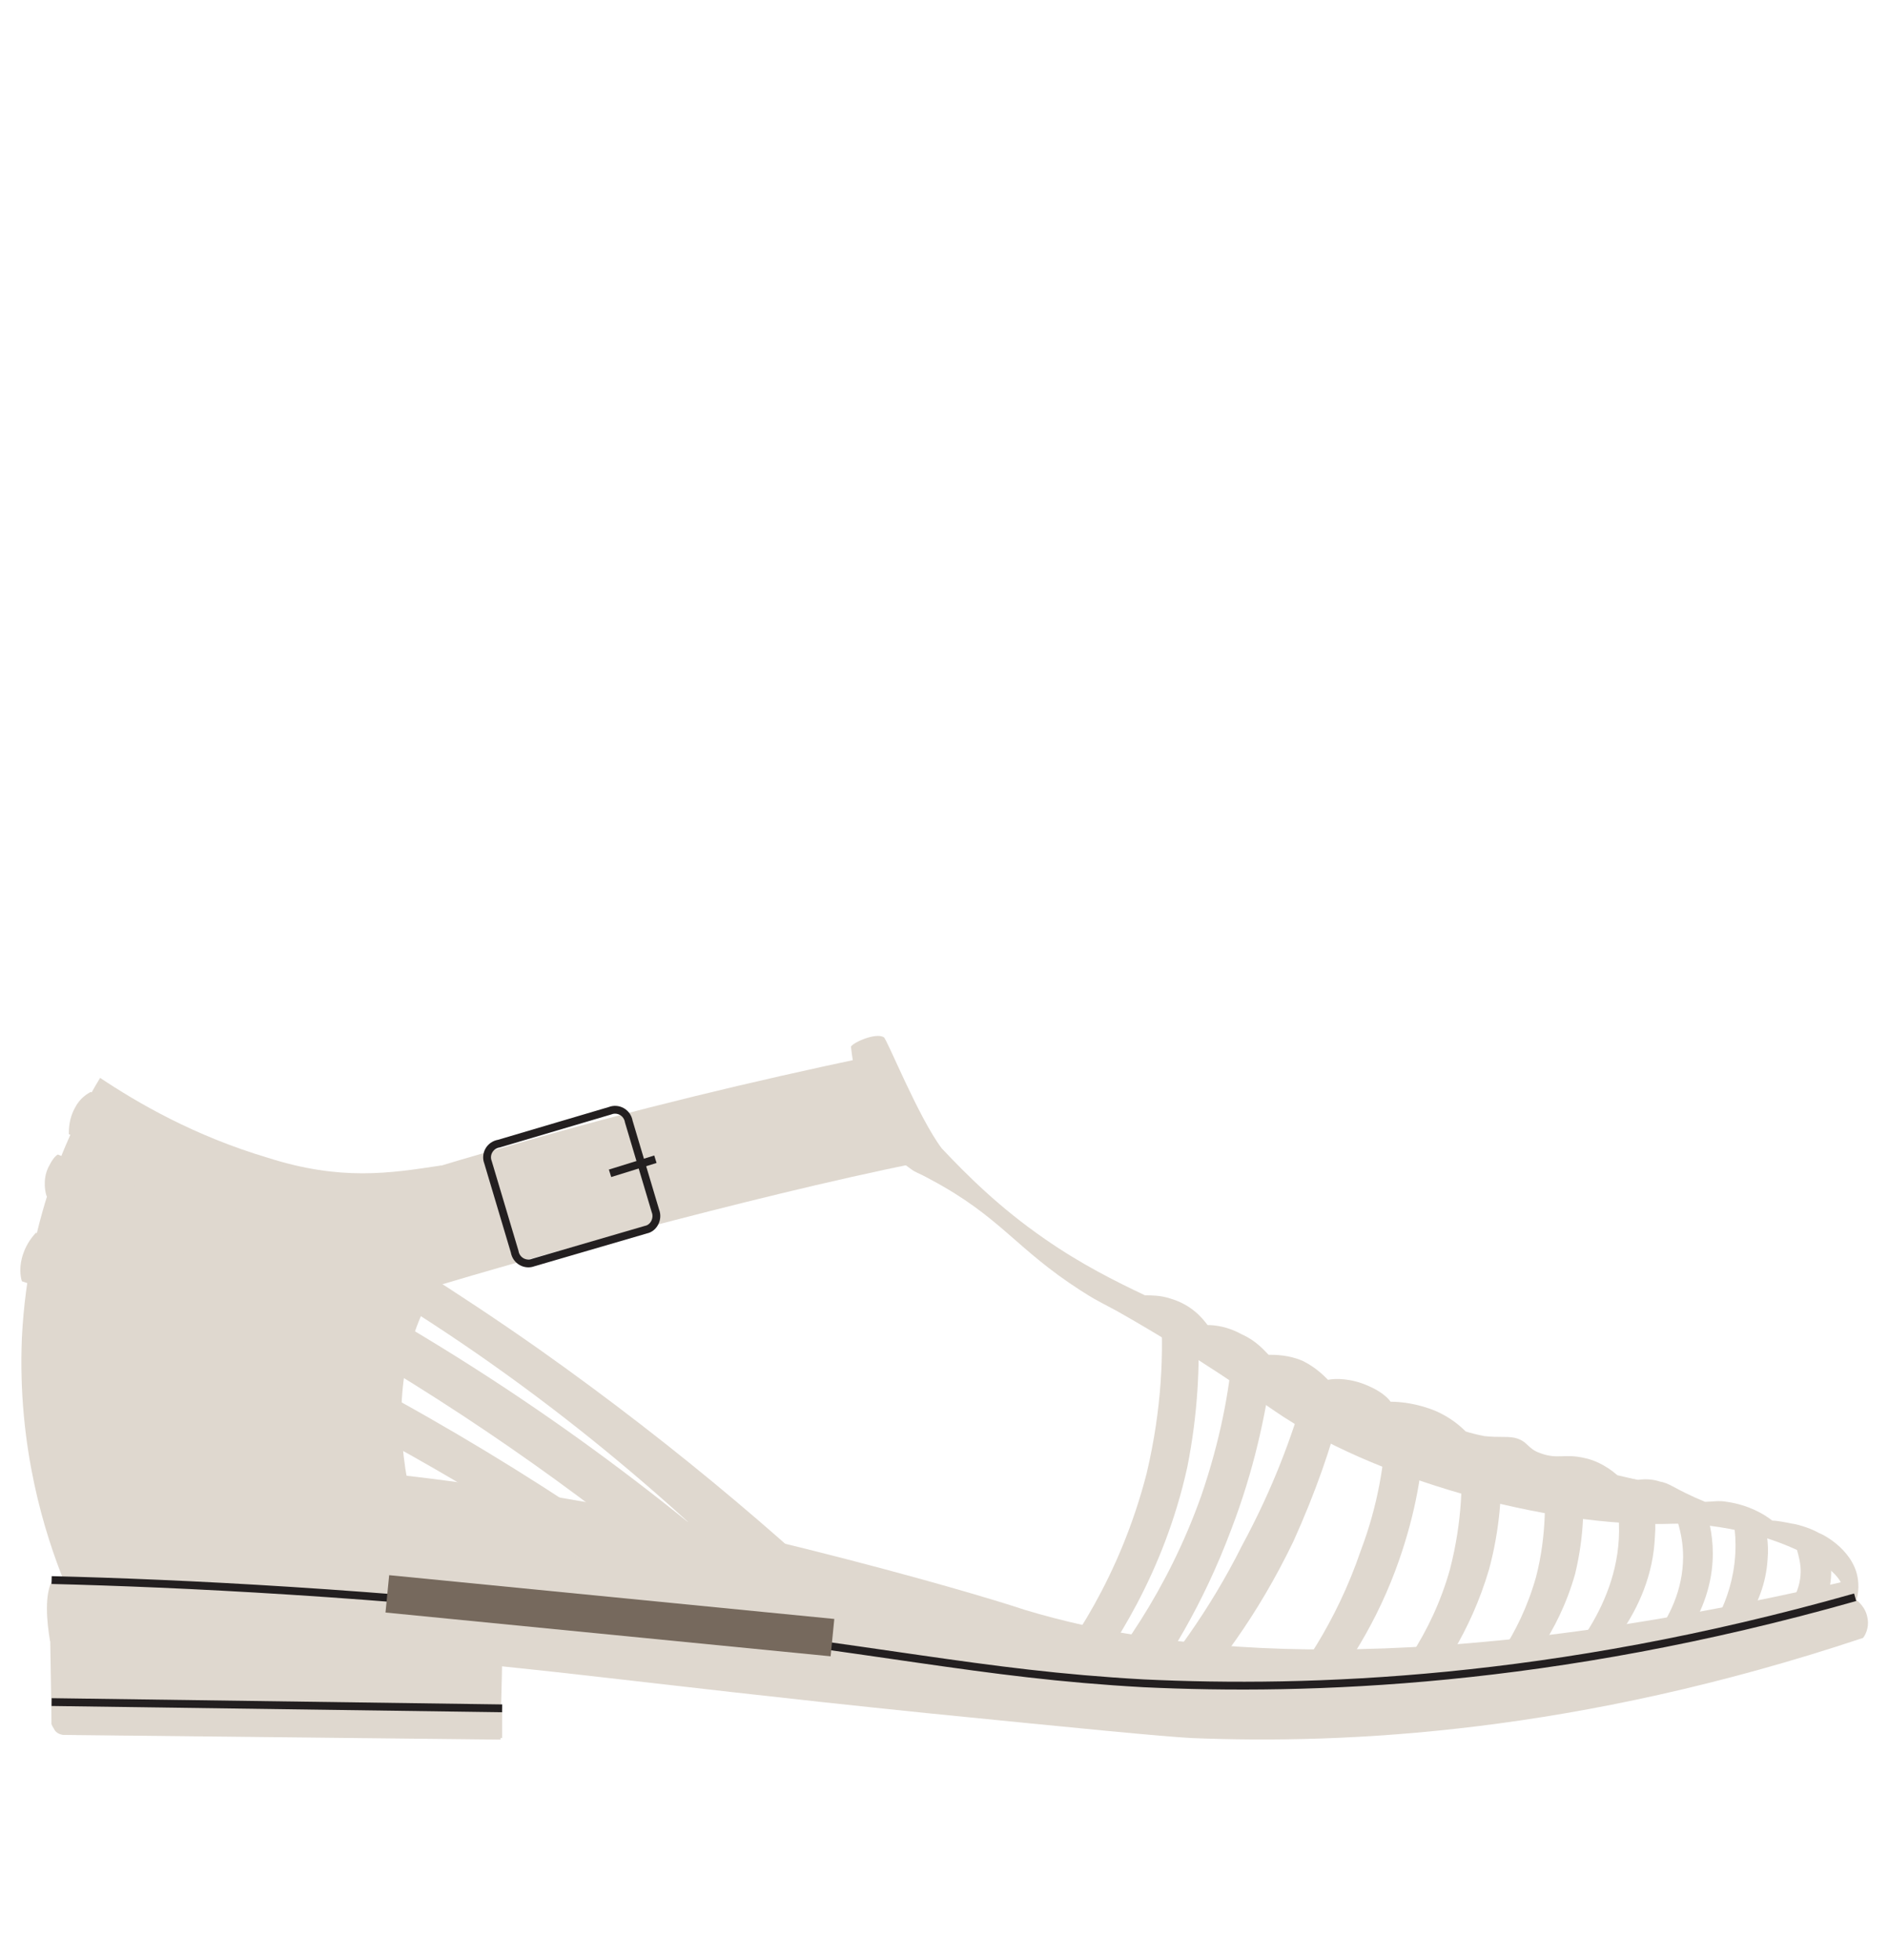 <?xml version="1.0" encoding="utf-8"?>
<!-- Generator: Adobe Illustrator 28.2.0, SVG Export Plug-In . SVG Version: 6.00 Build 0)  -->
<svg version="1.1" id="Layer_1" xmlns="http://www.w3.org/2000/svg" xmlns:xlink="http://www.w3.org/1999/xlink" x="0px" y="0px"
	 viewBox="0 0 120.7 125.3" style="enable-background:new 0 0 120.7 125.3;" xml:space="preserve">
<style type="text/css">
	.st0{clip-path:url(#SVGID_00000001642625135623609200000002984417906988839869_);fill:#DFD8CF;}
	
		.st1{clip-path:url(#SVGID_00000062176695454374274450000009151290844303902864_);fill:none;stroke:#2B2B2B;stroke-width:0.5;stroke-linecap:round;stroke-linejoin:round;stroke-miterlimit:10;}
	.st2{clip-path:url(#SVGID_00000156580825525730487630000013276249725982217121_);}
	.st3{fill:none;stroke:#2B2B2B;stroke-width:0.5;stroke-linecap:round;stroke-linejoin:round;stroke-miterlimit:10;}
	.st4{clip-path:url(#SVGID_00000126323699642606666960000011618475110384621714_);}
	.st5{fill:none;stroke:#2B2B2B;stroke-width:0.5;stroke-miterlimit:10;}
	.st6{clip-path:url(#SVGID_00000000224764631337463000000008542165570050731450_);fill:#DFD8CF;}
	.st7{clip-path:url(#SVGID_00000042735454806856324740000005640241117115263619_);fill:#DFD8CF;}
	.st8{clip-path:url(#SVGID_00000098928456223962912570000007731680881065176761_);fill:#DFD8CF;}
	.st9{clip-path:url(#SVGID_00000183225117895941236510000009126167766338086837_);fill:#DFD8CF;}
	.st10{fill:none;}
	.st11{fill:#76695D;}
	.st12{fill:#DED7CE;}
	.st13{fill:#A29991;}
	.st14{fill:#DFD8CF;}
	.st15{fill:none;stroke:#231F20;stroke-width:0.5;stroke-miterlimit:10;}
	.st16{fill:none;stroke:#231F20;stroke-width:0.5;stroke-linecap:round;stroke-linejoin:round;stroke-miterlimit:10;}
	.st17{clip-path:url(#SVGID_00000040571366064733109180000005628649956658228354_);}
	.st18{fill:none;stroke:#2B2B2B;stroke-miterlimit:10;}
	.st19{fill:#DFD8CF;stroke:#DFD8CF;stroke-width:0.1;stroke-miterlimit:10;}
	.st20{fill:none;stroke:#76695D;stroke-width:3;stroke-linecap:round;stroke-linejoin:round;stroke-miterlimit:10;}
	.st21{fill:#FFFFFF;}
	.st22{fill:#ACA59D;}
	.st23{fill:#2B2B2B;}
	.st24{fill:none;stroke:#2B2B2B;stroke-width:0.5;stroke-linecap:round;stroke-linejoin:round;}
</style>
<path class="st14" d="M114.8,98c-0.3,0.3,0.2,1.1,0.3,2.1c0.1,1-0.2,2.4-2.1,4.2c0.9-0.1,1.9-0.3,2.8-0.4c0.3-0.3,1-1.2,1.2-2.6
	c0.2-1.2-0.1-2.2-0.3-2.6C116,98.2,115.1,97.7,114.8,98z"/>
<path class="st14" d="M24.9,94.2c6.1,0.7,15.4,2,26.6,4.8c7.2,1.8,12.2,3.3,14,3.9c9.6,2.9,25.4,4.5,52.8-1.9
	c-0.2,0.7-0.5,1.5-0.7,2.2c-13.4,4.9-24.8,6.4-32.7,6.8c-13.8,0.8-25.5-1.2-41.2-3.8c-7.7-1.3-14.1-2.7-18.6-3.7
	C25,99.8,25,97,24.9,94.2z"/>
<path class="st14" d="M6.4,68.9c2.4,1.6,6,3.7,10.7,5.1c4.7,1.5,7.8,1,11.1,0.5c0.6,1.1,1.8,3.5,2.4,4.6c-1.3,1.1-2.2,2.3-2.8,3.3
	c-5.1,8.4,0.4,19.3,1.2,20.8c-4.8,0.6-11,0.9-18.1-0.4c-2.5-0.4-4.7-1-6.8-1.7c-1.2-3-3-8.5-2.7-15.6C1.8,77.5,4.7,71.7,6.4,68.9z"
	/>
<path class="st14" d="M59.5,75.4c-0.9-0.5-0.9-0.4-1.3-0.7c-2.7-1.9-3.5-5.2-3.8-7.8c0.2-0.3,1.6-0.9,2.1-0.6
	c0.2,0.1,2.2,5.1,3.7,7.1c1.6,1.7,3.7,3.8,6.6,5.8c2.3,1.6,4.5,2.7,6.4,3.6c0.4,0,1,0,1.6,0.2c1.4,0.4,2.1,1.3,2.4,1.7
	c0.5,0,1.3,0.1,2.2,0.6c0.9,0.4,1.4,1,1.7,1.3c0.4,0,1.3,0,2.2,0.4c0.8,0.4,1.3,0.9,1.6,1.2c0.5-0.1,1.5-0.1,2.6,0.4
	c0.7,0.3,1.2,0.7,1.4,1c0.6,0,1.7,0.1,2.9,0.6c0.9,0.4,1.5,0.9,1.9,1.3c0.3,0.1,0.7,0.2,1.2,0.3c1,0.1,1.3,0,1.9,0.1
	c0.9,0.2,0.8,0.7,1.7,1c1.1,0.4,1.5,0,2.8,0.3c0.5,0.1,1.3,0.4,2.1,1.1c0.4,0.1,0.9,0.2,1.3,0.3c0.6-0.1,1.1,0,1.4,0.1
	c0.6,0.1,0.9,0.4,2,0.9c0.4,0.2,0.7,0.3,0.9,0.4c0.4,0,0.9-0.1,1.4,0c1.4,0.2,2.4,0.8,2.9,1.2c0.3,0,0.8,0.1,1.3,0.2
	c0.1,0,1,0.2,1.7,0.6c0.3,0.1,2.4,1.2,2.5,3.2c0.1,1.5-0.9,2.6-1.2,2.8c-0.2-0.1-0.5-0.2-0.7-0.2c0.3-0.3,1.1-1,1-2
	c-0.1-0.8-0.7-1.4-1.8-2.1c-4.4-2.5-9.1-2.3-9.1-2.3c-8.2,0.3-19.4-3-25.5-7.2c-1.2-0.8-4.8-3.4-10.1-6.4c-1.7-0.9-1.5-0.8-2.3-1.3
	C64.9,79.8,64,77.8,59.5,75.4z"/>
<path class="st14" d="M1.4,81.9c-0.1-0.3-0.2-1,0.1-1.8c0.2-0.6,0.6-1.1,0.8-1.3c5.9,2.2,12.4,5,19.2,8.6
	c10.8,5.6,19.8,11.8,27,17.4c-1.6-0.1-3.1-0.3-4.7-0.4c-6.1-4.5-13.5-9.4-22.4-14C14.3,86.8,7.5,84,1.4,81.9z"/>
<path class="st14" d="M3,76.5c-0.1-0.2-0.3-1.1,0.1-1.9c0.2-0.4,0.4-0.7,0.6-0.8c6.5,2.6,13.7,5.9,21.3,10.4
	c11.7,6.8,20.9,14.3,27.8,20.8c-2-0.5-4-0.9-6-1.4c-5.8-5.1-13.2-10.8-22.1-16.2C16.9,82.6,9.5,79.1,3,76.5z"/>
<path class="st14" d="M4.4,72.5c0-0.3,0-1,0.4-1.7c0.3-0.6,0.8-0.9,1-1c8.4,3.8,18.2,9.1,28.6,16.4c9.2,6.5,16.8,13.1,22.8,19
	c-2.2-0.5-4.4-1-6.5-1.4c-6.3-6.5-14.9-14.3-26.4-21.3C17.2,78.1,10.4,74.9,4.4,72.5z"/>
<path class="st14" d="M15.8,89.1c0-0.6,0.2-1.4,0.6-2.3c0.3-0.7,0.7-1.3,1-1.7c0.3,0.1,0.7,0.3,1.1,0.5c0.3,0.2,0.5,0.4,0.7,0.6
	c-0.3,0.3-0.7,0.9-1.1,1.6c-0.4,0.9-0.5,1.6-0.5,2.1C17.1,89.7,16.5,89.4,15.8,89.1z"/>
<path class="st14" d="M12.5,78.6c0-0.5,0.2-1.3,0.5-2.1c0.3-0.7,0.6-1.2,0.9-1.5c0.3,0.1,0.6,0.2,1,0.5c0.3,0.2,0.5,0.3,0.7,0.5
	c-0.3,0.3-0.7,0.8-1,1.5c-0.4,0.8-0.4,1.5-0.5,1.9C13.6,79.1,13,78.9,12.5,78.6z"/>
<path class="st14" d="M8.3,81.4c1.7,1.8,3.5,3.6,5.2,5.3c8.6-2.8,17.7-5.6,27.3-8.1c6.1-1.6,12.1-3.1,18-4.3c0-0.9-0.2-2.8-1.5-4.7
	c-0.7-1-1.4-1.6-2-2c-7.1,1.5-14.7,3.3-22.6,5.6C23.8,75.7,15.7,78.5,8.3,81.4z"/>
<path class="st14" d="M74.2,83.6c0.4,0.2,0.7,0.3,1.1,0.5c0.4,0.2,0.9,0.5,1.3,0.7c0.1,2.4,0,5.5-0.7,9c-1.5,6.8-4.8,11.7-6.9,14.4
	c-0.9-0.1-1.8-0.2-2.7-0.3c2.1-2.5,5.3-7.1,7-13.7C74.3,90,74.4,86.3,74.2,83.6z"/>
<path class="st14" d="M68.9,108.9c2.4-2.7,5.7-7.1,7.9-13.3c1.2-3.5,1.8-6.7,2-9.3c0.4,0.1,0.9,0.3,1.4,0.6c0.4,0.2,0.8,0.4,1.1,0.7
	c-0.4,2.8-1.1,6.3-2.6,10.2c-1.8,4.8-4.1,8.5-6.1,11.1C71.4,108.9,70.2,108.9,68.9,108.9z"/>
<path class="st14" d="M83.4,89c0.3,0,0.7,0,1.2,0.3c0.6,0.3,1,0.6,1.1,0.8c-0.6,2.4-1.6,5.3-3,8.4c-2.3,4.8-5,8.3-7.3,10.8
	c-0.9-0.2-1.8-0.4-2.7-0.6c2.1-2.4,4.6-5.7,6.7-9.9C81.4,95.1,82.6,91.8,83.4,89z"/>
<path class="st14" d="M88.6,91.4c0.4,0.1,0.9,0.2,1.5,0.4c0.3,0.1,0.6,0.3,0.9,0.4c-0.1,2.1-0.6,5-1.8,8.2c-1.5,4-3.6,6.9-5.1,8.7
	c-0.9,0-1.9,0-2.8,0c1.7-2,4.1-5.3,5.7-10C88.1,96.2,88.5,93.5,88.6,91.4z"/>
<path class="st14" d="M93.4,92.9c0.4,0.1,0.9,0.1,1.4,0.3c0.5,0.1,0.8,0.3,1.2,0.5c0,1.7-0.1,4-0.8,6.6c-1.2,4.1-3.3,7-4.7,8.6
	c-0.9,0-1.9,0.1-2.8,0.1c1.4-1.5,3.8-4.4,5-8.7C93.5,97.2,93.5,94.6,93.4,92.9z"/>
<path class="st14" d="M98.7,94.1c0.4,0,0.8,0,1.4,0.1c0.4,0.1,0.7,0.2,1,0.3c0.2,1.4,0.2,3.6-0.4,6.1c-1.1,3.9-3.3,6.4-4.5,7.5
	c-0.8,0.1-1.6,0.1-2.4,0.2c1.2-1.2,3.3-3.6,4.4-7.5C98.9,98.1,98.8,95.6,98.7,94.1z"/>
<path class="st14" d="M103.2,95c0.1-0.1,0.4-0.3,0.8-0.4c0.7-0.2,1.3,0.3,1.4,0.3c0.3,0.9,0.5,2.1,0.4,3.3c-0.2,5-3.9,8.3-4.9,9.2
	c-0.8,0.1-1.5,0.2-2.3,0.3c1.3-1.2,5.1-5.1,4.9-10.3C103.5,96.5,103.3,95.8,103.2,95z"/>
<path class="st14" d="M106.7,95.9c0.2-0.1,0.4-0.1,0.7-0.2c0.7,0,1.2,0.2,1.5,0.4c0.3,0.8,0.6,1.9,0.6,3.2c0,4-2.8,6.7-3.4,7.4
	c-0.9,0.1-1.7,0.1-2.6,0.2c0.5-0.4,4.1-3.1,4.1-7.4C107.6,98,107.1,96.7,106.7,95.9z"/>
<path class="st14" d="M110.7,96.6c0.2,0,0.5,0,0.8,0.1c0.5,0.1,0.9,0.2,1.2,0.3c0.2,0.7,0.4,1.6,0.3,2.7c-0.2,3.1-2.2,5.1-2.9,5.7
	c-0.7,0.2-1.4,0.3-2.1,0.5c0.7-0.7,2.3-2.6,2.8-5.4C111.1,98.8,110.9,97.5,110.7,96.6z"/>
<g>
	<path class="st14" d="M3.3,110.2c0,0.1,0.1,0.2,0.2,0.4c0.2,0.3,0.6,0.3,0.6,0.3c9.3,0.1,18.6,0.2,27.9,0.3c0-1.8,0.1-3.6,0.1-5.4
		c-9.6-0.5-19.3-1.1-28.9-1.6"/>
	<path class="st14" d="M3.2,104.9c-0.1-0.6-0.2-1.3-0.2-2.1c0-0.7,0.1-1.3,0.3-1.7c8.1,0.2,20.7,0.8,35.9,2.5
		c17.5,1.9,23.2,3.5,33.9,4.1c10.6,0.5,26.1,0,45.5-5.5c0.1,0.1,0.7,0.5,0.8,1.3c0.1,0.6-0.2,1.1-0.3,1.2c-18.3,6.1-33,6.8-42.9,6.4
		c-1.9-0.1-7-0.6-17-1.6c-19.5-2-25.7-3.1-38.1-3.9C16.7,105.2,10.6,104.9,3.2,104.9z"/>
	<path class="st14" d="M3.3,108.8c5.2,0.1,10.4,0.2,15.6,0.2c4.4,0,8.8,0.1,13.2,0.1c0,0.7,0,1.3,0,2c-0.3,0-6.9-0.1-13.8-0.1
		c-0.3,0-7-0.1-14-0.1c-0.1,0-0.4,0-0.6-0.2c-0.3-0.2-0.3-0.4-0.4-0.5C3.3,109.7,3.3,109.3,3.3,108.8z"/>
</g>
<path class="st15" d="M41.3,78.6l-7.2,2.1c-0.5,0.2-1.1-0.1-1.2-0.7l-1.7-5.7c-0.2-0.5,0.1-1.1,0.7-1.2L39,71
	c0.5-0.2,1.1,0.1,1.2,0.7l1.7,5.7C42.1,77.9,41.8,78.5,41.3,78.6z"/>
<line class="st15" x1="39" y1="75" x2="41.9" y2="74.1"/>
<g>
	<path class="st15" d="M3.3,101c8.1,0.2,20.7,0.8,35.9,2.5c17.5,1.9,23.2,3.5,33.9,4.1c10.6,0.5,26.1,0,45.5-5.5"/>
</g>
<line class="st15" x1="32.1" y1="109.2" x2="3.3" y2="108.8"/>
<rect x="24.7" y="102.1" transform="matrix(0.995 9.786046e-02 -9.786046e-02 0.995 10.295 -3.319)" class="st11" width="28.6" height="2.4"/>
</svg>
